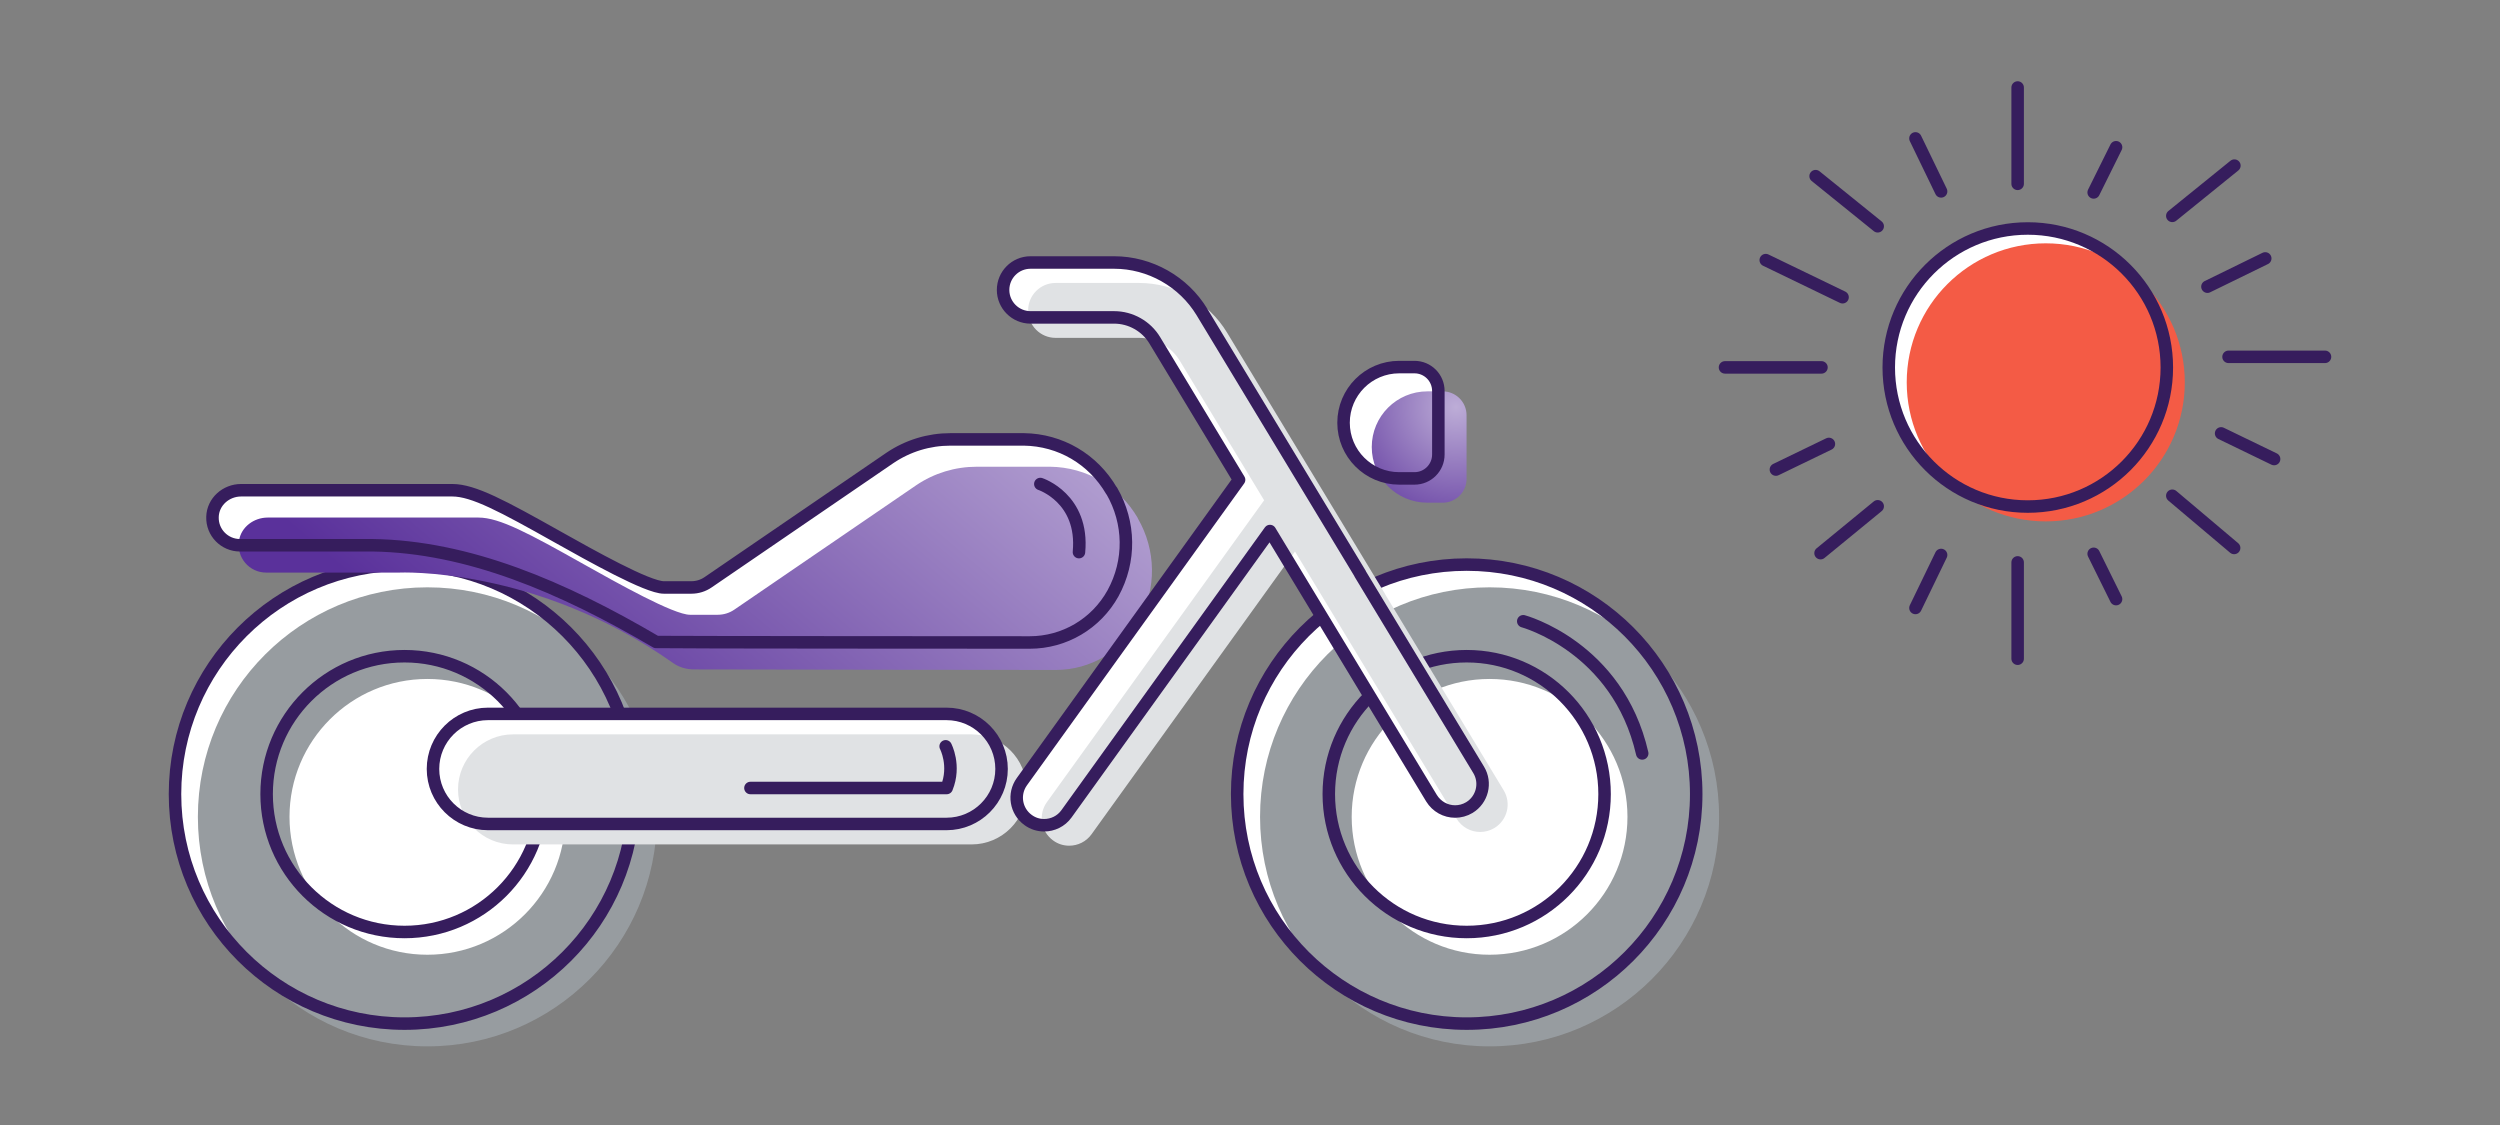<svg width="200" height="90" viewBox="0 0 200 90" fill="none" xmlns="http://www.w3.org/2000/svg">
<rect x="0" y="0" width="200" height="90" fill="#808080" stroke="none"/>
<path d="M162.224 40.524C168.367 40.524 173.346 35.544 173.346 29.401C173.346 23.259 168.367 18.279 162.224 18.279C156.081 18.279 151.101 23.259 151.101 29.401C151.101 35.544 156.081 40.524 162.224 40.524Z" fill="white"/>
<path d="M163.661 41.711C169.804 41.711 174.783 36.731 174.783 30.589C174.783 24.446 169.804 19.466 163.661 19.466C157.518 19.466 152.538 24.446 152.538 30.589C152.538 36.731 157.518 41.711 163.661 41.711Z" fill="#F45B45"/>
<path d="M162.224 40.524C168.367 40.524 173.346 35.544 173.346 29.401C173.346 23.259 168.367 18.279 162.224 18.279C156.081 18.279 151.101 23.259 151.101 29.401C151.101 35.544 156.081 40.524 162.224 40.524Z" stroke="#361D5D" stroke-miterlimit="10"/>
<path d="M178.283 28.547H186" stroke="#361D5D" stroke-miterlimit="10" stroke-linecap="round"/>
<path d="M176.595 22.934L181.219 20.674" stroke="#361D5D" stroke-miterlimit="10" stroke-linecap="round"/>
<path d="M173.784 17.269L178.751 13.249" stroke="#361D5D" stroke-miterlimit="10" stroke-linecap="round"/>
<path d="M173.784 39.66L178.731 43.836" stroke="#361D5D" stroke-miterlimit="10" stroke-linecap="round"/>
<path d="M177.689 34.671L181.928 36.723" stroke="#361D5D" stroke-miterlimit="10" stroke-linecap="round"/>
<path d="M161.412 44.992V52.698" stroke="#361D5D" stroke-miterlimit="10" stroke-linecap="round"/>
<path d="M167.493 44.304L169.285 47.929" stroke="#361D5D" stroke-miterlimit="10" stroke-linecap="round"/>
<path d="M155.288 44.398L153.236 48.637" stroke="#361D5D" stroke-miterlimit="10" stroke-linecap="round"/>
<path d="M161.412 14.707V7" stroke="#361D5D" stroke-miterlimit="10" stroke-linecap="round"/>
<path d="M167.493 15.394L169.285 11.78" stroke="#361D5D" stroke-miterlimit="10" stroke-linecap="round"/>
<path d="M155.288 15.311L153.236 11.072" stroke="#361D5D" stroke-miterlimit="10" stroke-linecap="round"/>
<path d="M145.717 29.391H138" stroke="#361D5D" stroke-miterlimit="10" stroke-linecap="round"/>
<path d="M147.404 23.778L141.26 20.809" stroke="#361D5D" stroke-miterlimit="10" stroke-linecap="round"/>
<path d="M150.216 18.102L145.249 14.092" stroke="#361D5D" stroke-miterlimit="10" stroke-linecap="round"/>
<path d="M150.216 40.503L145.644 44.252" stroke="#361D5D" stroke-miterlimit="10" stroke-linecap="round"/>
<path d="M146.311 35.515L142.072 37.566" stroke="#361D5D" stroke-miterlimit="10" stroke-linecap="round"/>
<path d="M32.361 45.166C22.215 45.166 14 53.391 14 63.528C14 73.664 22.225 81.889 32.361 81.889C42.498 81.889 50.722 73.664 50.722 63.528C50.722 53.391 42.498 45.166 32.361 45.166Z" fill="white"/>
<path d="M34.191 46.986C24.045 46.986 15.83 55.211 15.83 65.348C15.83 75.484 24.055 83.709 34.191 83.709C44.328 83.709 52.553 75.484 52.553 65.348C52.553 55.211 44.328 46.986 34.191 46.986ZM34.191 76.379C28.101 76.379 23.16 71.438 23.16 65.348C23.16 59.258 28.101 54.317 34.191 54.317C40.281 54.317 45.222 59.258 45.222 65.348C45.222 71.438 40.281 76.379 34.191 76.379Z" fill="#979CA0"/>
<path d="M32.361 45.166C22.215 45.166 14 53.392 14 63.528C14 73.664 22.225 81.889 32.361 81.889C42.498 81.889 50.722 73.664 50.722 63.528C50.722 53.392 42.498 45.166 32.361 45.166ZM32.361 74.559C26.271 74.559 21.33 69.618 21.33 63.528C21.33 57.438 26.271 52.497 32.361 52.497C38.451 52.497 43.392 57.438 43.392 63.528C43.392 69.618 38.451 74.559 32.361 74.559Z" stroke="#361D5D" stroke-linecap="round" stroke-linejoin="round"/>
<path d="M88.919 39.26C87.445 36.728 84.832 35.193 81.914 35.152H76.038C74.309 35.152 72.632 35.661 71.188 36.637L56.65 46.58C56.253 46.854 55.786 46.997 55.308 46.997H53.112C51.8 46.997 47.286 44.455 44.582 42.94C40.22 40.49 37.872 39.219 36.184 39.219H19.287C18.077 39.219 17.03 40.144 16.999 41.354C16.959 42.605 17.965 43.621 19.195 43.621H29.809C37.424 43.733 44.968 46.936 52.492 51.358C52.705 51.389 82.382 51.399 82.382 51.399C85.147 51.399 87.689 49.904 89.041 47.464C90.454 44.882 90.414 41.822 88.94 39.27L88.919 39.26Z" fill="white"/>
<path d="M117.335 45.166C107.189 45.166 98.974 53.391 98.974 63.528C98.974 73.664 107.199 81.889 117.335 81.889C127.472 81.889 135.697 73.664 135.697 63.528C135.697 53.391 127.472 45.166 117.335 45.166Z" fill="white"/>
<path d="M119.166 46.986C109.019 46.986 100.804 55.211 100.804 65.348C100.804 75.484 109.029 83.709 119.166 83.709C129.302 83.709 137.527 75.484 137.527 65.348C137.527 55.211 129.302 46.986 119.166 46.986ZM119.166 76.379C113.076 76.379 108.135 71.438 108.135 65.348C108.135 59.258 113.076 54.317 119.166 54.317C125.256 54.317 130.197 59.258 130.197 65.348C130.197 71.438 125.256 76.379 119.166 76.379Z" fill="#979CA0"/>
<path d="M117.335 45.166C107.189 45.166 98.974 53.392 98.974 63.528C98.974 73.664 107.199 81.889 117.335 81.889C127.472 81.889 135.697 73.664 135.697 63.528C135.697 53.392 127.472 45.166 117.335 45.166ZM117.335 74.559C111.245 74.559 106.304 69.618 106.304 63.528C106.304 57.438 111.245 52.497 117.335 52.497C123.425 52.497 128.366 57.438 128.366 63.528C128.366 69.618 123.425 74.559 117.335 74.559Z" stroke="#361D5D" stroke-linecap="round" stroke-linejoin="round"/>
<path d="M75.723 57.112C78.153 57.112 80.125 59.085 80.125 61.515C80.125 63.945 78.153 65.917 75.723 65.917H39.041C36.611 65.917 34.639 63.945 34.639 61.515C34.639 59.085 36.611 57.112 39.041 57.112H75.723Z" fill="white"/>
<path d="M111.937 38.273H113.157C114.214 38.273 115.068 37.419 115.068 36.362V31.279C115.068 30.221 114.214 29.367 113.157 29.367H111.937C109.476 29.367 107.484 31.36 107.484 33.82C107.484 36.281 109.476 38.273 111.937 38.273Z" fill="white"/>
<path d="M91.024 41.446C89.549 38.914 86.937 37.379 84.019 37.338H78.142C76.414 37.338 74.736 37.846 73.293 38.822L58.754 48.766C58.358 49.04 57.89 49.182 57.412 49.182H55.206C53.895 49.182 49.38 46.641 46.676 45.126C42.315 42.676 39.966 41.405 38.278 41.405H21.412C20.314 41.405 19.297 42.157 19.124 43.235C18.9 44.617 19.958 45.807 21.29 45.807H31.904C31.904 45.807 42.853 45.278 53.854 53.046C54.342 53.392 54.931 53.554 55.531 53.554C60.625 53.575 84.466 53.595 84.466 53.595C87.231 53.595 89.773 52.1 91.125 49.66C92.538 47.078 92.498 44.018 91.024 41.466V41.446Z" fill="url(#paint0_linear_11508_4813)"/>
<path d="M114.194 40.215H115.414C116.471 40.215 117.325 39.361 117.325 38.304V33.221C117.325 32.163 116.471 31.309 115.414 31.309H114.194C111.733 31.309 109.741 33.302 109.741 35.762C109.741 38.223 111.733 40.215 114.194 40.215Z" fill="url(#paint1_radial_11508_4813)"/>
<path d="M77.726 58.749C80.156 58.749 82.128 60.722 82.128 63.152C82.128 65.582 80.156 67.554 77.726 67.554H41.044C38.614 67.554 36.642 65.582 36.642 63.152C36.642 60.722 38.614 58.749 41.044 58.749H77.726Z" fill="#E0E2E4"/>
<path d="M111.937 38.273H113.157C114.214 38.273 115.068 37.419 115.068 36.362V31.279C115.068 30.221 114.214 29.367 113.157 29.367H111.937C109.476 29.367 107.484 31.36 107.484 33.82C107.484 36.281 109.476 38.273 111.937 38.273Z" stroke="#361D5D" stroke-linejoin="round"/>
<path d="M75.723 57.112C78.153 57.112 80.125 59.085 80.125 61.515C80.125 63.945 78.153 65.917 75.723 65.917H39.041C36.611 65.917 34.639 63.945 34.639 61.515C34.639 59.085 36.611 57.112 39.041 57.112H75.723Z" stroke="#361D5D" stroke-linejoin="round"/>
<path d="M83.226 38.721C83.226 38.721 86.723 39.859 86.317 44.17" stroke="#361D5D" stroke-linecap="round" stroke-linejoin="round"/>
<path d="M121.86 49.701C121.86 49.701 129.424 51.734 131.376 60.274" stroke="#361D5D" stroke-linecap="round" stroke-linejoin="round"/>
<path d="M75.652 59.705C75.652 59.705 76.465 61.25 75.733 63.04H60.035" stroke="#361D5D" stroke-linecap="round" stroke-linejoin="round"/>
<path d="M108.816 45.898L96.158 24.965C94.684 22.525 91.99 21 89.133 21H82.443C81.223 21 80.247 21.986 80.247 23.196C80.247 24.406 81.233 25.392 82.443 25.392H89.133C90.454 25.392 91.705 26.094 92.386 27.232L99.127 38.385L81.751 62.531C81.04 63.518 81.263 64.89 82.25 65.602C82.636 65.886 83.083 66.019 83.531 66.019C84.212 66.019 84.893 65.704 85.32 65.104L101.597 42.483L114.519 63.853C114.936 64.534 115.658 64.921 116.41 64.921C116.797 64.921 117.193 64.819 117.549 64.605C118.586 63.975 118.921 62.623 118.291 61.586L108.805 45.898H108.816Z" fill="white"/>
<path d="M110.818 47.535L98.161 26.602C96.687 24.162 93.992 22.637 91.136 22.637H84.446C83.226 22.637 82.25 23.623 82.25 24.833C82.25 26.043 83.236 27.029 84.446 27.029H91.136C92.457 27.029 93.708 27.73 94.389 28.869L101.13 40.022L83.754 64.168C83.043 65.154 83.266 66.527 84.253 67.239C84.639 67.523 85.086 67.656 85.534 67.656C86.215 67.656 86.896 67.34 87.323 66.74L103.6 44.119L116.522 65.49C116.939 66.171 117.661 66.558 118.413 66.558C118.799 66.558 119.196 66.456 119.552 66.242C120.589 65.612 120.924 64.26 120.294 63.223L110.808 47.535H110.818Z" fill="#E0E2E4"/>
<path d="M108.816 45.898L96.158 24.965C94.684 22.525 91.99 21 89.133 21H82.443C81.223 21 80.247 21.986 80.247 23.196C80.247 24.406 81.233 25.392 82.443 25.392H89.133C90.454 25.392 91.705 26.094 92.386 27.232L99.127 38.385L81.751 62.531C81.04 63.518 81.263 64.89 82.25 65.602C82.636 65.886 83.083 66.019 83.531 66.019C84.212 66.019 84.893 65.704 85.32 65.104L101.597 42.483L114.519 63.853C114.936 64.534 115.658 64.921 116.41 64.921C116.797 64.921 117.193 64.819 117.549 64.605C118.586 63.975 118.921 62.623 118.291 61.586L108.805 45.898H108.816Z" stroke="#361D5D" stroke-linecap="round" stroke-linejoin="round"/>
<path d="M88.919 39.26C87.445 36.728 84.832 35.193 81.914 35.152H76.038C74.309 35.152 72.632 35.661 71.188 36.637L56.65 46.58C56.253 46.854 55.786 46.997 55.308 46.997H53.112C51.8 46.997 47.286 44.455 44.582 42.94C40.22 40.49 37.872 39.219 36.184 39.219H19.287C18.077 39.219 17.03 40.144 16.999 41.354C16.959 42.605 17.965 43.621 19.195 43.621H29.809C37.424 43.733 44.968 46.936 52.492 51.358C52.705 51.389 82.382 51.399 82.382 51.399C85.147 51.399 87.689 49.904 89.041 47.464C90.454 44.882 90.414 41.822 88.94 39.27L88.919 39.26Z" stroke="#361D5D" stroke-linecap="round" stroke-linejoin="round"/>
<defs>
<linearGradient id="paint0_linear_11508_4813" x1="77.197" y1="20.217" x2="43.951" y2="59.542" gradientUnits="userSpaceOnUse">
<stop stop-color="#BDADD7"/>
<stop offset="1" stop-color="#5A319B"/>
</linearGradient>
<radialGradient id="paint1_radial_11508_4813" cx="0" cy="0" r="1" gradientUnits="userSpaceOnUse" gradientTransform="translate(116.481 32.56) scale(11.499 11.499)">
<stop stop-color="#BDADD7"/>
<stop offset="1" stop-color="#5A319B"/>
</radialGradient>
</defs>
</svg>
